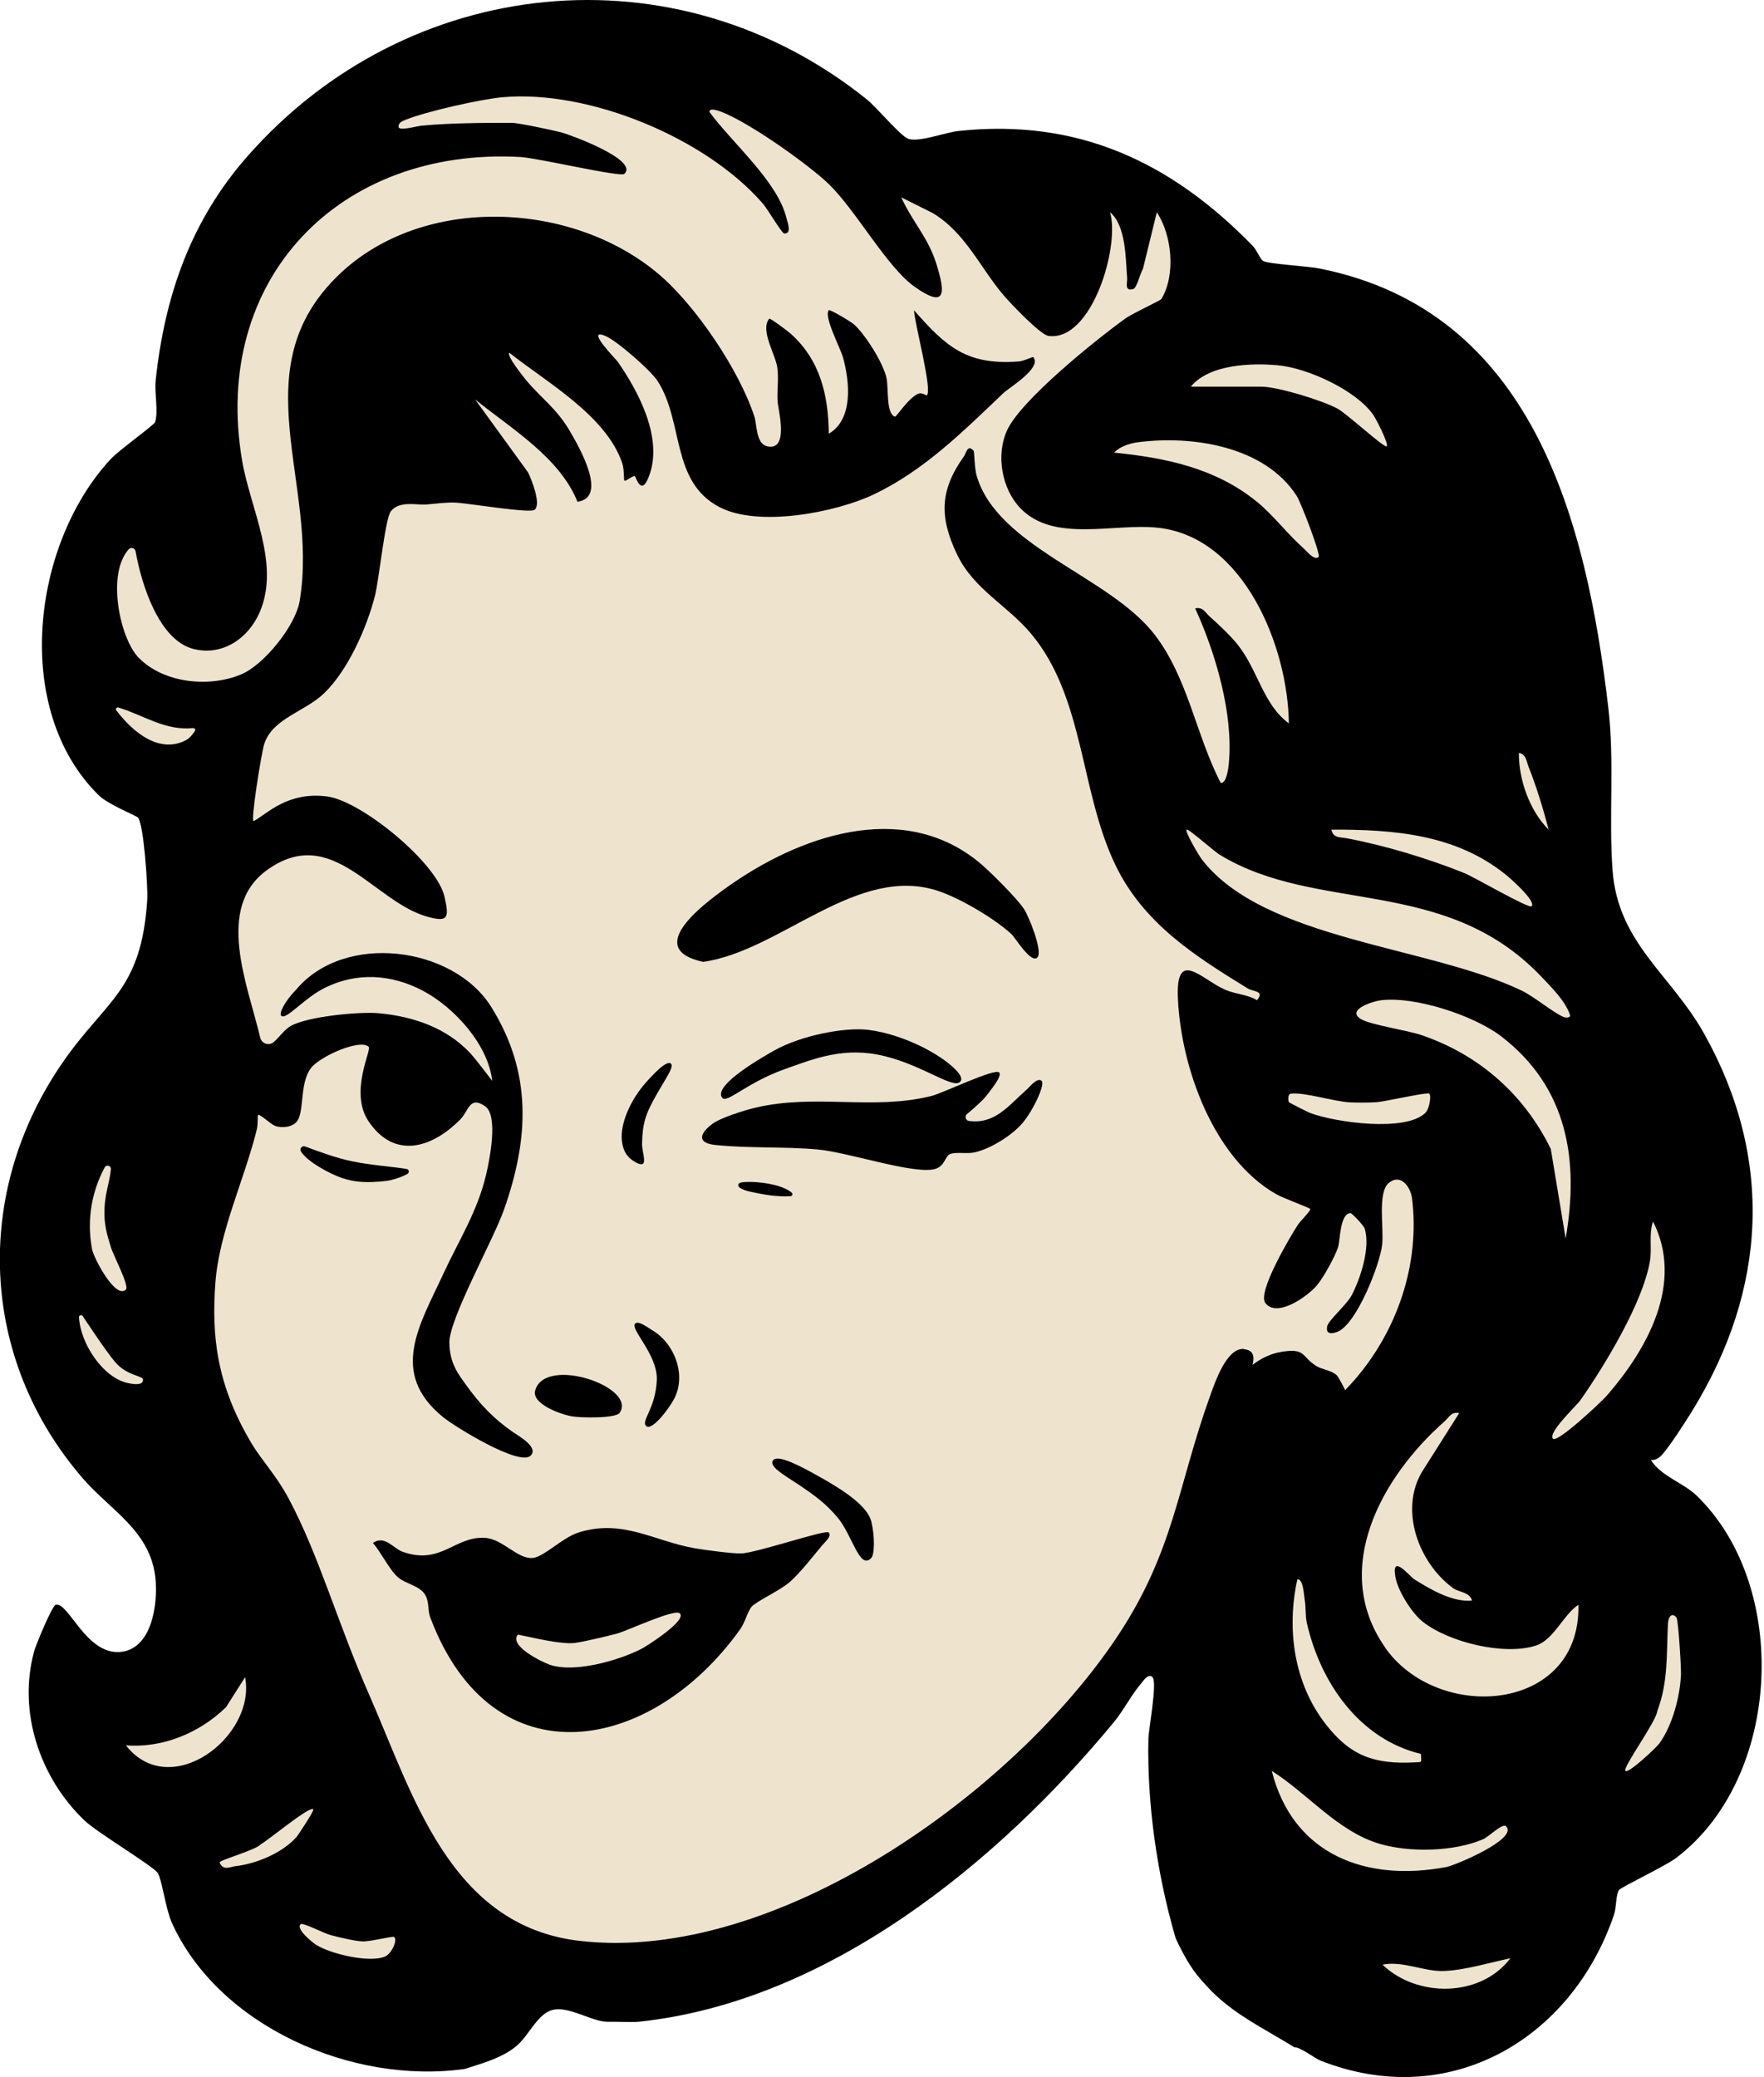 <svg xmlns="http://www.w3.org/2000/svg" fill="none" viewBox="0 0 79 93" height="93" width="79">
<path fill="#EEE3CD" d="M54.602 38.259C54.385 38.126 53.203 37.078 53.142 37.146C53.06 37.24 53.699 38.315 53.818 38.471C56.584 42.091 64.004 42.356 68.152 44.357C68.712 44.626 69.536 45.328 70.025 45.536C70.136 45.584 70.349 45.571 70.307 45.443C70.109 44.826 69.468 44.196 69.046 43.752C64.724 39.185 58.985 40.947 54.6 38.259H54.602Z"></path>
<path fill="#EEE3CD" d="M68.454 34.329C68.359 34.088 68.347 33.766 68.023 33.714C68.013 34.913 68.507 36.305 69.355 37.147C69.116 36.232 68.802 35.205 68.454 34.329Z"></path>
<path fill="#EEE3CD" d="M59.054 24.939C59.159 24.837 58.254 22.491 58.071 22.205C56.641 19.983 53.4 19.485 50.962 19.805C50.603 19.853 50.151 19.989 49.899 20.269C52.214 20.498 54.446 20.966 56.286 22.465C57.019 23.062 57.664 23.925 58.386 24.561C58.514 24.673 58.861 25.124 59.054 24.941V24.939Z"></path>
<path fill="#EEE3CD" d="M59.889 18.29C60.32 18.519 62.013 20.088 62.105 19.983C62.2 19.872 61.631 18.767 61.504 18.582C60.738 17.475 58.569 16.482 57.243 16.358C56.048 16.247 54.16 16.306 53.331 17.312H56.479C57.218 17.312 59.192 17.919 59.889 18.29Z"></path>
<path fill="#EEE3CD" d="M60.293 37.528C61.98 37.84 63.985 38.447 65.592 39.096C66.02 39.269 68.477 40.699 68.591 40.577C68.807 40.348 67.635 39.325 67.433 39.16C65.189 37.347 62.418 37.135 59.625 37.145C59.705 37.526 60.011 37.475 60.291 37.526L60.293 37.528Z"></path>
<path fill="#EEE3CD" d="M69.454 51.447L70.118 55.453C70.731 51.914 70.191 48.684 67.244 46.411C66.024 45.47 63.357 44.593 61.836 44.79C61.446 44.84 60.268 45.229 60.961 45.634C61.404 45.893 63.011 46.122 63.678 46.352C66.247 47.23 68.261 49.003 69.454 51.447Z"></path>
<path fill="#EEE3CD" d="M5.637 57.742C5.804 57.575 5.071 56.204 4.966 55.841C4.862 55.482 4.687 55.003 4.677 54.4C4.662 53.493 4.903 53.035 4.967 52.353C4.983 52.197 4.767 52.132 4.693 52.271C4.131 53.319 3.874 54.579 4.122 55.923C4.202 56.356 5.187 58.195 5.637 57.744V57.742Z"></path>
<path fill="#EEE3CD" d="M5.156 60.989C4.744 60.51 3.701 58.926 3.701 58.926C3.65 58.853 3.533 58.892 3.537 58.979C3.602 60.174 4.623 61.702 5.742 61.931C5.92 61.967 6.456 62.068 6.401 61.749C6.347 61.598 5.668 61.581 5.158 60.989H5.156Z"></path>
<path fill="#EEE3CD" d="M8.354 33.126C8.533 33.029 8.718 32.741 8.718 32.741C8.77 32.685 8.726 32.594 8.649 32.601C7.393 32.729 6.439 32.021 5.295 31.679C5.219 31.656 5.16 31.748 5.208 31.811C5.983 32.827 7.166 33.77 8.352 33.126H8.354Z"></path>
<path fill="#EEE3CD" d="M61.631 49.352C61.259 49.375 60.847 49.377 60.474 49.36C59.719 49.324 58.459 48.902 57.815 48.969C57.64 48.988 57.705 49.335 57.72 49.349C57.76 49.383 58.56 49.788 58.671 49.831C59.791 50.259 62.933 50.696 63.829 49.834C64.023 49.646 64.102 49.058 64.014 48.971C63.928 48.885 62.03 49.33 61.631 49.352Z"></path>
<path fill="#EEE3CD" d="M27.629 73.146C27.22 73.258 26.14 73.514 25.743 73.564C25.134 73.642 23.824 73.314 23.191 73.19C22.78 73.68 24.229 74.402 24.622 74.539C25.714 74.919 27.694 74.352 28.702 73.839C28.946 73.715 30.782 72.55 30.437 72.237C30.206 72.027 28.097 73.016 27.627 73.146H27.629Z"></path>
<path fill="#EEE3CD" d="M64.787 83.594C65.172 83.521 68.009 82.334 67.448 81.772C67.291 81.616 66.683 82.24 66.411 82.356C65.111 82.912 63.141 82.956 61.794 82.561C59.906 82.005 58.579 80.32 56.956 79.293C57.899 83.044 61.173 84.283 64.787 83.594Z"></path>
<path fill="#EEE3CD" d="M58.428 71.623C58.388 71.394 58.371 70.699 58.102 70.712C57.615 72.936 57.939 75.347 59.356 77.18C60.476 78.63 61.545 79.001 63.349 78.911C63.72 78.892 63.649 78.934 63.634 78.531C60.871 77.867 59.13 75.334 58.525 72.669C58.451 72.34 58.491 71.974 58.428 71.621V71.623Z"></path>
<path fill="#EEE3CD" d="M61.916 87.969C63.443 89.447 66.299 89.452 67.639 87.685C66.715 87.877 65.614 88.215 64.674 88.254C63.798 88.29 62.811 87.782 61.916 87.969Z"></path>
<path fill="#EEE3CD" d="M74.029 54.692C73.833 55.257 73.989 55.868 73.892 56.459C73.587 58.3 71.871 61.135 70.778 62.69C70.599 62.946 69.305 64.147 69.549 64.416C69.738 64.624 71.699 62.786 71.935 62.513C73.77 60.417 75.427 57.458 74.029 54.69V54.692Z"></path>
<path fill="#EEE3CD" d="M68.793 73.678C67.381 74.142 64.893 73.535 63.727 72.619C63.227 72.226 62.606 71.233 62.494 70.609C62.299 69.521 63.126 70.58 63.343 70.714C64.071 71.17 65.052 71.752 65.922 71.662C65.815 71.269 65.35 71.311 65.059 71.096C63.54 69.967 62.662 67.625 63.685 65.899L65.35 63.273C64.996 63.196 64.895 63.465 64.683 63.653C61.891 66.115 59.579 70.231 62.024 73.749C64.393 77.157 70.802 76.683 70.693 71.853C70.019 72.291 69.597 73.413 68.797 73.677L68.793 73.678Z"></path>
<path fill="#EEE3CD" d="M16.232 86.929C15.863 86.912 15.174 86.742 14.79 86.64C14.506 86.566 13.559 86.068 13.462 86.159C13.239 86.371 13.994 86.976 14.161 87.081C14.796 87.486 16.598 87.919 17.278 87.589C17.536 87.463 17.816 86.888 17.658 86.732C17.602 86.679 16.587 86.946 16.234 86.93L16.232 86.929Z"></path>
<path fill="#EEE3CD" d="M10.979 75.099L10.128 76.439C8.952 77.588 7.291 78.283 5.64 78.151C7.625 80.686 11.481 77.771 10.979 75.099Z"></path>
<path fill="#EEE3CD" d="M57.397 60.512C58.499 60.335 58.279 60.734 58.949 61.148C59.207 61.306 59.541 61.322 59.804 61.513C59.837 61.536 59.867 61.564 59.896 61.593C60.022 61.799 60.139 62.013 60.242 62.23C60.419 62.045 60.568 61.879 60.681 61.749C62.576 59.562 63.599 56.572 63.237 53.65C63.17 53.106 62.714 52.516 62.193 52.957C61.687 53.384 61.983 54.98 61.898 55.721C61.797 56.62 60.742 59.302 59.888 59.623C59.659 59.709 59.35 59.751 59.44 59.363C59.503 59.088 60.304 58.418 60.535 57.977C60.938 57.21 61.374 55.851 61.12 55.007C61.074 54.852 60.539 54.306 60.488 54.306C59.999 54.312 60.028 55.522 59.923 55.837C59.783 56.263 59.262 57.204 58.966 57.551C58.546 58.042 57.164 59.025 56.66 58.317C56.313 57.83 57.787 55.345 58.134 54.812C58.233 54.66 58.735 54.165 58.674 54.115C58.579 54.035 57.466 53.634 57.143 53.451C54.341 51.842 52.89 47.793 52.751 44.683C52.65 42.421 53.804 43.828 54.856 44.296C55.328 44.506 55.855 44.502 56.292 44.769C56.658 44.342 56.124 44.397 55.874 44.242C53.499 42.782 51.208 41.329 49.95 38.712C48.358 35.398 48.57 31.229 46.182 28.367C45.111 27.084 43.614 26.384 42.864 24.819C42.064 23.15 42.076 21.94 43.173 20.413C43.261 20.29 43.332 19.853 43.603 20.17C43.639 20.212 43.639 20.941 43.737 21.277C44.666 24.488 49.677 25.781 51.697 28.384C53.207 30.334 53.556 32.895 54.671 35.043C54.938 35.066 55.015 34.346 55.032 34.167C55.242 31.952 54.442 29.226 53.524 27.226C53.877 27.147 53.978 27.417 54.192 27.606C54.568 27.938 55.126 28.465 55.429 28.848C56.336 29.988 56.567 31.527 57.72 32.374C57.68 28.972 55.723 24.053 51.886 23.62C49.901 23.394 47.211 24.309 45.701 22.745C44.861 21.875 44.599 20.374 45.092 19.271C45.697 17.916 49.072 15.205 50.38 14.26C50.737 14.002 51.966 13.451 52.014 13.37C52.661 12.296 52.489 10.518 51.808 9.491L51.189 12.017C51.069 12.21 50.91 12.876 50.76 12.924C50.336 13.057 50.492 12.628 50.479 12.444C50.407 11.549 50.429 10.095 49.714 9.489C50.164 11.015 48.898 15.291 46.953 15.027C46.594 14.98 45.266 13.58 44.945 13.206C43.891 11.969 43.236 10.402 41.763 9.522L40.364 8.823C40.869 9.942 41.566 10.61 41.942 11.822C42.33 13.076 42.404 13.85 40.948 12.817C39.726 11.95 38.344 9.428 37.13 8.241C36.229 7.361 33.218 5.213 32.061 4.916C31.958 4.889 31.75 4.862 31.779 5.007C32.783 6.378 34.849 8.13 35.224 9.764C35.259 9.915 35.486 10.473 35.116 10.44C35.011 10.431 34.371 9.341 34.165 9.104C31.617 6.166 26.392 4.001 22.524 4.339C21.533 4.425 19.099 4.975 18.185 5.341C18.029 5.404 17.832 5.481 17.851 5.673C17.87 5.859 18.691 5.63 18.867 5.612C20.146 5.492 21.583 5.484 22.908 5.484C23.215 5.484 24.718 5.807 25.147 5.916C25.496 6.006 28.625 7.14 27.963 7.771C27.791 7.936 24.088 7.059 23.299 7.015C15.207 6.574 9.471 12.469 10.841 20.598C11.212 22.789 12.565 25.225 11.632 27.396C11.13 28.562 9.978 29.364 8.682 29.049C7.136 28.671 6.344 26.208 6.071 24.668C6.046 24.524 5.867 24.471 5.767 24.58C4.765 25.676 5.366 28.566 6.204 29.429C7.315 30.57 9.347 30.786 10.794 30.185C11.826 29.755 13.233 28.006 13.418 26.897C14.3 21.621 10.748 16.516 15.194 12.271C18.958 8.676 25.628 8.986 29.49 12.252C31.158 13.664 33.111 16.566 33.785 18.637C33.905 19.008 33.848 19.861 34.369 19.97C35.347 20.176 34.85 18.347 34.826 17.979C34.791 17.477 34.879 16.965 34.814 16.463C34.736 15.852 34.026 14.785 34.448 14.256C34.484 14.21 35.274 14.806 35.404 14.921C36.729 16.1 37.101 17.681 37.118 19.405C38.222 18.758 38.052 17.074 37.756 16.001C37.634 15.558 36.88 14.161 37.118 13.874C37.16 13.823 38.109 14.382 38.271 14.533C38.773 14.999 39.564 16.245 39.703 16.915C39.804 17.393 39.674 18.483 40.073 18.643C40.142 18.67 40.652 17.824 41.125 17.614C41.284 17.543 41.488 17.702 41.503 17.69C41.776 17.492 40.948 14.441 40.934 13.876C42.366 15.51 43.3 16.345 45.613 16.171C45.867 16.152 46.251 15.947 46.272 15.974C46.688 16.453 45.191 17.345 44.934 17.591C43.158 19.279 41.408 21.035 39.155 22.113C37.428 22.942 33.953 23.606 32.21 22.688C30.038 21.543 30.63 18.889 29.454 17.053C29.139 16.56 27.604 15.224 27.096 15.022C26.188 14.659 27.598 16.087 27.661 16.175C28.606 17.532 29.666 19.555 29.099 21.214C28.715 22.335 28.478 21.294 28.423 21.298C28.282 21.31 28.012 21.564 27.959 21.503C27.934 21.474 27.951 20.983 27.869 20.733C27.151 18.597 24.496 17.116 22.809 15.78C22.683 15.917 23.425 16.839 23.572 17.017C24.263 17.841 24.918 18.267 25.512 19.273C25.934 19.991 27.247 22.266 25.861 22.453C25.069 20.477 22.912 19.187 21.281 17.876L23.647 21.134C23.807 21.459 24.258 22.587 23.935 22.818C23.71 22.98 20.97 22.524 20.415 22.491C20.006 22.468 19.479 22.547 19.059 22.577C18.662 22.606 17.899 22.398 17.507 22.875C17.252 23.19 16.98 25.909 16.795 26.645C16.435 28.081 15.583 30.003 14.508 31.034C13.644 31.863 12.191 32.155 11.83 33.313C11.698 33.733 11.208 36.834 11.361 36.751C11.968 36.425 12.872 35.419 14.653 35.648C16.179 35.847 19.559 38.613 19.905 40.128C20.121 41.079 20.073 41.283 19.18 41.045C16.736 40.394 14.875 36.822 11.945 38.954C9.621 40.646 11.095 44.082 11.655 46.447C11.717 46.716 12.042 46.825 12.254 46.648C12.508 46.434 12.714 46.107 13.008 45.932C13.728 45.5 16.101 45.271 16.969 45.353C18.51 45.496 19.976 46 21.029 47.109C21.31 47.405 22.043 48.383 22.043 48.383C21.867 46.766 20.346 45.09 18.931 44.343C17.528 43.603 15.975 43.505 14.541 44.221C13.596 44.693 12.809 45.684 12.592 45.466C12.495 45.368 12.714 44.861 13.271 44.286C15.438 41.715 20.31 42.35 22.007 45.082C23.843 48.037 23.691 50.977 22.57 54.154C22.087 55.522 20.111 59.044 20.125 60.108C20.136 61.022 20.531 61.517 20.814 61.913C21.495 62.876 22.135 63.53 22.994 64.122C23.206 64.267 24.151 64.79 23.761 65.166C23.259 65.651 20.365 63.863 19.854 63.448C17.395 61.459 18.8 59.304 19.871 56.986C20.547 55.526 21.377 54.245 21.768 52.588C21.929 51.905 22.324 49.935 21.726 49.52C21.026 49.034 20.993 49.725 20.619 50.105C19.355 51.389 17.67 51.912 16.509 50.2C15.627 48.898 16.652 46.995 16.513 46.859C16.123 46.481 14.323 47.293 13.93 47.804C13.378 48.52 13.67 49.889 13.239 50.261C12.943 50.517 12.472 50.471 12.296 50.389C12.095 50.296 11.611 49.841 11.555 49.91C11.532 49.939 11.555 50.338 11.508 50.53C10.965 52.762 9.809 55.146 9.644 57.441C9.48 59.737 9.671 61.961 11.286 64.645C11.735 65.39 12.372 66.046 12.914 67.06C14.295 69.641 15.095 72.602 16.549 75.904C18.5 80.331 20.14 86.222 25.972 86.891C34.743 87.897 45.403 80.247 50.053 73.237C52.585 69.421 52.736 66.529 54.19 62.498C54.419 61.86 54.938 60.316 55.714 60.386C56.154 60.426 56.179 60.726 56.097 61.085C56.479 60.787 56.922 60.577 57.397 60.501V60.512ZM32.55 39.733C35.761 37.437 40.358 35.803 43.798 38.571C44.271 38.953 45.55 40.222 45.861 40.703C46.09 41.058 46.709 42.593 46.463 42.866C46.182 43.177 45.46 41.978 45.304 41.833C44.554 41.138 43.042 40.249 42.074 39.913C38.416 38.641 34.963 42.587 31.489 43.068C28.833 42.497 31.422 40.543 32.552 39.733H32.55ZM43.03 48.396C42.794 48.85 41.436 47.745 39.648 47.297C37.844 46.844 36.496 47.39 35.156 47.867C33.43 48.482 32.562 49.414 32.348 49.16C31.878 48.599 34.295 47.249 34.694 47.026C35.856 46.373 37.832 45.976 38.909 46.115C40.436 46.312 42.087 47.176 42.782 47.881C42.847 47.947 43.124 48.219 43.03 48.396ZM28.48 59.239C28.652 59.157 29.059 59.476 29.177 59.543C30.179 60.111 30.775 61.545 30.177 62.658C29.95 63.082 29.198 64.084 28.94 63.853C28.684 63.622 29.366 63.07 29.412 61.776C29.454 60.61 28.096 59.419 28.48 59.237V59.239ZM28.912 48.492C29.238 48.119 29.878 47.432 30.057 47.635C30.204 47.802 29.704 48.436 29.257 49.282C28.952 49.856 28.772 50.252 28.757 51.21C28.749 51.649 29.112 52.414 28.436 52.027C28.012 51.783 27.89 51.433 27.854 51.065C27.774 50.261 28.276 49.219 28.913 48.493L28.912 48.492ZM23.971 62.251C24.422 60.692 28.537 62.104 27.755 63.259C27.579 63.519 26.01 63.486 25.619 63.42C25.141 63.338 23.794 62.87 23.973 62.251H23.971ZM15.312 52.745C14.757 52.556 13.766 52.019 13.478 51.561C13.399 51.437 13.525 51.282 13.663 51.334C14.348 51.586 15.053 51.847 15.78 52C16.582 52.168 17.406 52.218 18.208 52.34C18.328 52.359 18.345 52.512 18.237 52.569C17.893 52.751 17.504 52.852 17.299 52.877C16.471 52.972 15.908 52.947 15.312 52.745ZM36.83 69.187C36.391 69.712 35.895 70.365 35.402 70.809C34.953 71.216 33.892 71.686 33.671 71.938C33.487 72.146 33.382 72.632 33.155 72.949C29.198 78.497 22.076 79.843 19.277 72.428C19.163 72.125 19.222 71.777 19.084 71.478C18.865 71 18.2 70.941 17.836 70.628C17.439 70.288 17.076 69.504 16.706 69.087C17.221 68.711 17.63 69.332 18.032 69.477C19.762 70.095 20.369 68.769 21.732 68.856C22.52 68.908 23.175 69.805 23.847 69.757C24.368 69.719 25.181 68.837 25.951 68.605C27.928 68.003 29.316 69.019 31.157 69.328C31.588 69.4 32.808 69.565 33.19 69.553C33.884 69.534 36.971 68.475 37.12 68.612C37.29 68.77 36.937 69.064 36.836 69.185L36.83 69.187ZM33.109 52.976C33.23 52.861 34.841 52.89 35.452 53.4C35.515 53.451 35.482 53.556 35.4 53.56C34.77 53.594 34.197 53.493 33.579 53.356C33.249 53.283 32.938 53.14 33.109 52.976ZM39.022 69.757C38.495 70.338 38.176 68.736 37.5 67.942C37.006 67.358 36.545 66.999 35.734 66.461C35.125 66.056 34.385 65.649 34.633 65.374C34.852 65.134 35.811 65.619 36.788 66.178C37.813 66.764 38.85 67.442 39.02 68.141C39.182 68.805 39.163 69.603 39.02 69.759L39.022 69.757ZM45.787 50.296C45.313 50.847 44.355 51.443 43.654 51.597C43.296 51.678 42.874 51.571 42.574 51.666C42.293 51.754 42.347 52.29 41.748 52.371C40.673 52.514 37.952 51.59 36.618 51.47C35.118 51.334 33.556 51.422 32.05 51.269C31.22 51.185 31.311 50.773 31.893 50.33C32.262 50.049 33.346 49.711 33.831 49.597C36.525 48.961 39.081 49.725 41.704 49.076C42.228 48.946 44.536 47.825 44.746 48.018C44.916 48.175 44.306 48.887 44.174 49.066C44.027 49.269 43.595 49.643 43.307 49.885C43.193 49.983 43.248 50.17 43.397 50.191C44.563 50.343 45.153 49.519 45.987 48.78C46.117 48.665 46.465 48.215 46.655 48.4C46.814 48.555 46.279 49.725 45.787 50.296Z"></path>
<path fill="#EEE3CD" d="M14.031 81.011C13.864 80.849 12.008 82.404 11.685 82.572C11.514 82.817 9.797 83.298 9.836 83.391C9.992 83.779 10.301 83.584 10.557 83.553C11.498 83.443 12.642 82.964 13.275 82.254C13.35 82.169 14.085 81.06 14.033 81.009L14.031 81.011Z"></path>
<path fill="#EEE3CD" d="M74.698 72.71C74.63 74.054 74.717 75.311 74.219 76.62C74.181 77.071 72.66 79.147 72.791 79.293C72.921 79.434 74.179 78.25 74.319 78.056C74.893 77.254 75.231 75.99 75.279 75.011C75.294 74.686 75.16 72.527 75.078 72.426C74.87 72.172 74.714 72.395 74.696 72.709L74.698 72.71Z"></path>
<path fill="black" d="M73.935 65.374C74.12 65.386 74.273 65.304 74.399 65.174C74.744 64.819 75.51 63.622 75.806 63.139C79.123 57.729 79.45 51.888 76.325 46.294C74.836 43.631 72.453 42.232 72.217 38.958C72.043 36.555 72.31 34.115 72.03 31.708C71.043 23.274 68.643 13.928 59.098 12.023C58.577 11.918 56.788 11.818 56.573 11.687C56.428 11.599 56.288 11.2 56.105 11.011C52.463 7.269 48.292 5.293 42.935 5.864C42.307 5.931 41.202 6.374 40.684 6.219C40.356 6.122 39.258 4.803 38.819 4.45C30.258 -2.421 18.241 -1.157 11.071 7.01C8.547 9.885 7.381 13.227 6.972 17.024C6.911 17.583 7.1 18.439 6.945 18.904C6.905 19.027 5.332 20.155 4.966 20.548C1.432 24.343 0.52 31.761 4.414 35.602C4.842 36.024 6.109 36.528 6.178 36.604C6.439 36.893 6.63 39.743 6.594 40.292C6.329 44.38 4.758 44.748 2.809 47.569C-1.227 53.407 -0.929 60.862 3.734 66.224C4.958 67.631 6.72 68.54 6.957 70.63C7.088 71.796 6.808 73.877 5.355 73.969C3.836 74.064 3.072 71.722 2.494 71.853C2.339 71.888 1.614 73.629 1.528 73.942C0.787 76.656 1.789 79.615 3.792 81.52C4.355 82.057 6.89 83.571 7.069 83.87C7.256 84.183 7.421 85.485 7.699 86.1C9.795 90.718 15.757 93.345 20.806 92.64C20.915 92.608 21.022 92.573 21.131 92.539C21.801 92.323 22.498 92.106 23.061 91.667C23.549 91.285 23.809 90.693 24.262 90.277C24.451 90.101 24.655 89.989 24.916 89.969C25.168 89.951 25.422 90.01 25.661 90.082C25.928 90.162 26.186 90.265 26.449 90.357C26.682 90.437 26.927 90.519 27.175 90.523C27.178 90.523 27.18 90.523 27.184 90.525C27.545 90.516 28.343 90.554 28.606 90.525C37.055 89.634 44.674 83.424 49.895 77.097C50.313 76.59 50.674 75.885 51.075 75.416C51.178 75.295 51.43 74.892 51.615 75.099C51.839 75.347 51.44 77.401 51.43 77.869C51.371 80.688 51.787 83.811 52.646 86.772C52.732 86.971 52.831 87.163 52.93 87.354C53.083 87.646 53.251 87.933 53.44 88.204C53.642 88.494 53.877 88.748 54.116 89.005C54.332 89.238 54.565 89.454 54.811 89.656C55.779 90.453 56.911 91.01 57.97 91.67C58.214 91.644 58.896 92.171 59.146 92.268C64.894 94.53 70.376 91.325 72.28 85.741C72.4 85.39 72.354 84.88 72.503 84.63C72.579 84.504 74.569 83.567 75.067 83.189C79.803 79.6 80.189 71.021 75.974 66.959C75.391 66.398 74.37 66.085 73.937 65.374H73.935ZM4.691 52.269C4.765 52.13 4.981 52.195 4.966 52.351C4.901 53.033 4.66 53.491 4.676 54.398C4.687 55.001 4.861 55.482 4.964 55.839C5.069 56.202 5.804 57.572 5.636 57.74C5.185 58.193 4.2 56.355 4.12 55.919C3.872 54.575 4.128 53.316 4.691 52.267V52.269ZM5.743 61.931C4.624 61.702 3.603 60.174 3.538 58.979C3.532 58.89 3.65 58.852 3.702 58.926C3.702 58.926 4.746 60.512 5.157 60.989C5.666 61.583 6.346 61.599 6.399 61.749C6.455 62.068 5.918 61.967 5.741 61.931H5.743ZM63.676 46.352C63.01 46.123 61.402 45.895 60.959 45.634C60.269 45.227 61.444 44.84 61.834 44.79C63.355 44.593 66.022 45.47 67.242 46.411C70.189 48.684 70.731 51.914 70.117 55.453L69.453 51.447C68.259 49.003 66.244 47.23 63.676 46.352ZM63.829 49.834C62.935 50.696 59.791 50.257 58.671 49.832C58.56 49.79 57.76 49.385 57.72 49.349C57.705 49.335 57.64 48.986 57.816 48.969C58.459 48.902 59.721 49.324 60.475 49.36C60.847 49.377 61.259 49.375 61.632 49.352C62.031 49.33 63.928 48.885 64.014 48.971C64.102 49.059 64.023 49.645 63.829 49.834ZM70.025 45.536C69.537 45.328 68.712 44.626 68.153 44.357C64.004 42.356 56.584 42.091 53.818 38.471C53.698 38.315 53.058 37.24 53.142 37.147C53.203 37.078 54.385 38.126 54.603 38.259C58.988 40.947 64.728 39.185 69.048 43.752C69.47 44.196 70.109 44.826 70.31 45.443C70.35 45.569 70.138 45.584 70.027 45.536H70.025ZM56.286 22.463C54.446 20.964 52.215 20.497 49.899 20.267C50.151 19.989 50.603 19.851 50.962 19.803C53.4 19.483 56.641 19.981 58.071 22.203C58.256 22.489 59.161 24.837 59.054 24.937C58.862 25.12 58.516 24.669 58.386 24.557C57.665 23.921 57.019 23.058 56.286 22.461V22.463ZM68.454 34.329C68.802 35.203 69.117 36.232 69.355 37.147C68.508 36.305 68.013 34.913 68.023 33.714C68.349 33.768 68.361 34.09 68.454 34.329ZM67.433 39.162C67.635 39.325 68.807 40.35 68.592 40.579C68.477 40.701 66.018 39.271 65.593 39.097C63.985 38.447 61.981 37.841 60.293 37.53C60.013 37.479 59.707 37.53 59.627 37.148C62.42 37.139 65.19 37.351 67.435 39.164L67.433 39.162ZM57.243 16.358C58.571 16.482 60.74 17.477 61.504 18.582C61.632 18.767 62.2 19.872 62.105 19.983C62.013 20.088 60.32 18.519 59.889 18.29C59.192 17.919 57.216 17.312 56.479 17.312H53.331C54.16 16.306 56.048 16.247 57.243 16.358ZM5.21 31.811C5.162 31.748 5.221 31.656 5.298 31.679C6.439 32.023 7.396 32.731 8.652 32.601C8.728 32.594 8.772 32.685 8.721 32.741C8.721 32.741 8.535 33.029 8.356 33.126C7.171 33.77 5.985 32.827 5.212 31.811H5.21ZM5.638 78.149C7.291 78.281 8.952 77.586 10.126 76.437L10.977 75.097C11.479 77.769 7.621 80.682 5.638 78.149ZM10.557 83.555C10.301 83.586 9.992 83.781 9.835 83.393C9.797 83.3 11.514 82.817 11.685 82.574C12.008 82.406 13.863 80.85 14.031 81.013C14.085 81.062 13.35 82.173 13.274 82.257C12.64 82.967 11.496 83.447 10.555 83.557L10.557 83.555ZM17.277 87.589C16.597 87.919 14.795 87.486 14.159 87.081C13.995 86.976 13.237 86.371 13.461 86.159C13.558 86.068 14.505 86.566 14.789 86.64C15.173 86.742 15.864 86.911 16.23 86.928C16.584 86.944 17.599 86.677 17.655 86.73C17.813 86.887 17.532 87.461 17.275 87.587L17.277 87.589ZM55.714 60.4C54.939 60.329 54.419 61.873 54.19 62.511C52.736 66.543 52.585 69.437 50.054 73.251C45.403 80.26 34.744 87.91 25.972 86.904C20.138 86.236 18.498 80.344 16.549 75.918C15.095 72.615 14.295 69.652 12.915 67.073C12.373 66.06 11.733 65.403 11.286 64.659C9.671 61.974 9.479 59.751 9.645 57.454C9.809 55.158 10.966 52.773 11.508 50.544C11.553 50.353 11.533 49.952 11.556 49.923C11.611 49.855 12.096 50.307 12.296 50.402C12.472 50.484 12.941 50.532 13.239 50.275C13.671 49.9 13.379 48.533 13.93 47.818C14.323 47.306 16.125 46.495 16.513 46.873C16.652 47.008 15.629 48.911 16.509 50.213C17.67 51.928 19.355 51.403 20.619 50.118C20.993 49.738 21.026 49.047 21.726 49.534C22.324 49.948 21.929 51.92 21.768 52.602C21.377 54.257 20.547 55.538 19.871 57C18.8 59.317 17.395 61.472 19.854 63.462C20.365 63.876 23.257 65.665 23.761 65.18C24.151 64.804 23.206 64.281 22.994 64.135C22.135 63.546 21.495 62.891 20.814 61.927C20.531 61.53 20.136 61.035 20.125 60.121C20.111 59.058 22.087 55.536 22.57 54.167C23.691 50.99 23.845 48.05 22.007 45.095C20.31 42.364 15.438 41.728 13.272 44.299C12.714 44.872 12.495 45.38 12.592 45.479C12.808 45.697 13.596 44.706 14.541 44.234C15.975 43.519 17.529 43.618 18.932 44.357C20.346 45.103 21.868 46.779 22.043 48.396C22.043 48.396 21.31 47.417 21.03 47.123C19.976 46.014 18.512 45.51 16.969 45.367C16.101 45.284 13.73 45.515 13.008 45.945C12.714 46.121 12.508 46.447 12.254 46.661C12.042 46.838 11.718 46.73 11.655 46.46C11.095 44.095 9.622 40.659 11.945 38.968C14.875 36.835 16.736 40.407 19.18 41.058C20.073 41.297 20.123 41.092 19.905 40.142C19.56 38.626 16.181 35.858 14.654 35.661C12.873 35.43 11.968 36.438 11.361 36.765C11.208 36.847 11.699 33.747 11.83 33.327C12.191 32.168 13.646 31.876 14.509 31.047C15.583 30.017 16.435 28.096 16.796 26.659C16.981 25.922 17.25 23.201 17.508 22.888C17.897 22.409 18.663 22.619 19.06 22.591C19.48 22.56 20.006 22.482 20.415 22.505C20.971 22.535 23.71 22.991 23.935 22.831C24.258 22.6 23.807 21.47 23.647 21.147L21.282 17.889C22.912 19.2 25.069 20.491 25.861 22.466C27.247 22.279 25.934 20.004 25.512 19.286C24.918 18.278 24.263 17.855 23.572 17.03C23.425 16.852 22.683 15.93 22.809 15.793C24.494 17.129 27.152 18.61 27.869 20.747C27.953 20.995 27.934 21.487 27.959 21.516C28.013 21.577 28.282 21.323 28.423 21.312C28.478 21.308 28.717 22.346 29.099 21.228C29.666 19.569 28.606 17.545 27.661 16.188C27.6 16.1 26.19 14.672 27.096 15.035C27.602 15.237 29.137 16.572 29.454 17.066C30.63 18.902 30.038 21.556 32.211 22.701C33.952 23.62 37.426 22.955 39.155 22.127C41.408 21.048 43.157 19.292 44.934 17.604C45.191 17.358 46.688 16.467 46.272 15.988C46.249 15.961 45.867 16.165 45.613 16.184C43.3 16.358 42.366 15.524 40.934 13.89C40.95 14.457 41.778 17.505 41.503 17.704C41.488 17.715 41.284 17.557 41.125 17.627C40.654 17.837 40.144 18.683 40.074 18.656C39.675 18.498 39.802 17.406 39.703 16.929C39.562 16.261 38.773 15.012 38.272 14.546C38.109 14.395 37.16 13.838 37.118 13.888C36.88 14.174 37.634 15.571 37.756 16.014C38.052 17.087 38.222 18.771 37.118 19.418C37.101 17.694 36.729 16.112 35.404 14.934C35.274 14.819 34.484 14.224 34.448 14.269C34.028 14.796 34.736 15.865 34.814 16.476C34.879 16.978 34.791 17.488 34.826 17.992C34.851 18.36 35.349 20.189 34.37 19.983C33.848 19.874 33.906 19.021 33.785 18.651C33.111 16.579 31.159 13.676 29.49 12.265C25.627 8.999 18.956 8.69 15.194 12.284C10.748 16.53 14.3 21.634 13.419 26.911C13.233 28.02 11.825 29.768 10.794 30.198C9.345 30.799 7.314 30.585 6.205 29.442C5.367 28.579 4.765 25.689 5.767 24.593C5.867 24.486 6.044 24.538 6.071 24.681C6.344 26.22 7.136 28.684 8.682 29.062C9.979 29.379 11.13 28.575 11.632 27.409C12.565 25.238 11.212 22.802 10.841 20.611C9.469 12.483 15.207 6.588 23.299 7.029C24.088 7.073 27.791 7.949 27.963 7.785C28.625 7.153 25.497 6.019 25.147 5.929C24.718 5.818 23.215 5.498 22.908 5.498C21.585 5.498 20.146 5.505 18.867 5.626C18.693 5.643 17.872 5.872 17.851 5.687C17.83 5.492 18.027 5.418 18.185 5.355C19.102 4.99 21.535 4.438 22.524 4.352C26.392 4.014 31.617 6.179 34.165 9.117C34.371 9.354 35.011 10.444 35.116 10.453C35.486 10.486 35.259 9.928 35.225 9.778C34.847 8.144 32.783 6.391 31.779 5.02C31.75 4.875 31.957 4.902 32.062 4.929C33.218 5.227 36.229 7.374 37.13 8.254C38.344 9.44 39.726 11.963 40.948 12.83C42.403 13.863 42.33 13.09 41.942 11.835C41.568 10.623 40.871 9.955 40.364 8.837L41.763 9.535C43.237 10.415 43.891 11.982 44.945 13.22C45.266 13.594 46.594 14.993 46.953 15.041C48.899 15.304 50.164 11.028 49.714 9.503C50.43 10.106 50.407 11.562 50.479 12.458C50.495 12.641 50.336 13.071 50.76 12.937C50.913 12.889 51.069 12.223 51.189 12.03L51.808 9.505C52.489 10.532 52.661 12.309 52.014 13.384C51.966 13.464 50.737 14.015 50.38 14.273C49.072 15.218 45.697 17.929 45.092 19.284C44.6 20.388 44.861 21.888 45.701 22.759C47.211 24.322 49.901 23.408 51.886 23.633C55.725 24.068 57.682 28.986 57.72 32.387C56.567 31.54 56.336 30.001 55.429 28.862C55.126 28.48 54.568 27.951 54.192 27.619C53.978 27.43 53.879 27.161 53.524 27.239C54.44 29.24 55.242 31.966 55.032 34.18C55.015 34.359 54.939 35.079 54.671 35.056C53.557 32.909 53.207 30.347 51.697 28.398C49.678 25.792 44.666 24.5 43.737 21.291C43.639 20.955 43.641 20.225 43.603 20.183C43.33 19.866 43.261 20.304 43.174 20.426C42.078 21.953 42.065 23.163 42.864 24.832C43.615 26.397 45.111 27.098 46.182 28.381C48.57 31.242 48.358 35.413 49.95 38.725C51.209 41.342 53.499 42.795 55.874 44.255C56.124 44.41 56.659 44.355 56.292 44.782C55.857 44.517 55.328 44.519 54.857 44.309C53.803 43.841 52.65 42.434 52.751 44.697C52.89 47.806 54.341 51.855 57.144 53.464C57.464 53.65 58.577 54.048 58.675 54.129C58.736 54.18 58.233 54.673 58.134 54.825C57.785 55.358 56.313 57.843 56.66 58.33C57.164 59.037 58.548 58.055 58.967 57.565C59.263 57.219 59.784 56.276 59.923 55.851C60.026 55.536 59.999 54.325 60.488 54.32C60.54 54.32 61.074 54.865 61.12 55.02C61.374 55.864 60.938 57.221 60.536 57.99C60.305 58.43 59.503 59.102 59.44 59.376C59.352 59.764 59.661 59.722 59.889 59.636C60.742 59.315 61.798 56.633 61.899 55.734C61.983 54.993 61.685 53.398 62.193 52.97C62.714 52.531 63.17 53.121 63.237 53.663C63.6 56.586 62.576 59.573 60.681 61.763C60.57 61.891 60.419 62.057 60.242 62.244C60.141 62.024 60.022 61.812 59.896 61.606C59.868 61.578 59.837 61.549 59.805 61.526C59.541 61.335 59.207 61.32 58.949 61.161C58.279 60.747 58.499 60.35 57.397 60.526C56.92 60.602 56.477 60.812 56.097 61.11C56.181 60.751 56.155 60.451 55.714 60.411V60.4ZM63.634 78.531C63.649 78.934 63.72 78.894 63.35 78.911C61.546 79.001 60.475 78.628 59.356 77.18C57.941 75.347 57.615 72.936 58.102 70.712C58.371 70.698 58.388 71.393 58.428 71.622C58.491 71.976 58.451 72.342 58.526 72.671C59.131 75.334 60.872 77.867 63.634 78.533V78.531ZM56.956 79.293C58.579 80.32 59.908 82.005 61.794 82.561C63.14 82.956 65.112 82.912 66.412 82.357C66.683 82.24 67.29 81.616 67.448 81.772C68.009 82.334 65.173 83.519 64.787 83.594C61.175 84.283 57.901 83.044 56.956 79.293ZM61.916 87.969C62.811 87.784 63.796 88.292 64.674 88.253C65.614 88.215 66.713 87.877 67.639 87.684C66.301 89.452 63.445 89.445 61.916 87.969ZM62.023 73.751C59.577 70.233 61.891 66.117 64.682 63.654C64.896 63.465 64.995 63.196 65.348 63.275L63.684 65.901C62.66 67.627 63.537 69.969 65.058 71.097C65.348 71.313 65.814 71.271 65.921 71.664C65.05 71.752 64.071 71.17 63.342 70.716C63.126 70.58 62.3 69.523 62.492 70.611C62.603 71.235 63.225 72.23 63.726 72.621C64.892 73.537 67.379 74.144 68.792 73.68C69.592 73.417 70.014 72.294 70.688 71.857C70.798 76.689 64.388 77.162 62.019 73.753L62.023 73.751ZM71.936 62.515C71.698 62.788 69.737 64.626 69.55 64.418C69.305 64.149 70.6 62.948 70.779 62.692C71.873 61.136 73.589 58.3 73.893 56.461C73.99 55.87 73.835 55.259 74.03 54.694C75.428 57.46 73.771 60.419 71.936 62.517V62.515ZM75.279 75.011C75.233 75.99 74.893 77.254 74.319 78.056C74.179 78.25 72.921 79.434 72.791 79.293C72.66 79.15 74.181 77.071 74.219 76.62C74.718 75.309 74.63 74.055 74.698 72.711C74.714 72.397 74.872 72.174 75.08 72.428C75.162 72.527 75.296 74.688 75.281 75.013L75.279 75.011Z"></path>
<path fill="black" d="M33.184 69.555C32.802 69.567 31.582 69.402 31.151 69.33C29.311 69.019 27.925 68.005 25.945 68.606C25.178 68.839 24.363 69.723 23.842 69.759C23.17 69.807 22.515 68.91 21.727 68.858C20.363 68.77 19.756 70.097 18.027 69.479C17.624 69.334 17.216 68.713 16.7 69.089C17.07 69.505 17.433 70.288 17.83 70.63C18.195 70.941 18.859 71.002 19.079 71.479C19.216 71.779 19.157 72.126 19.272 72.43C22.068 79.844 29.192 78.499 33.15 72.951C33.375 72.634 33.482 72.149 33.665 71.939C33.887 71.688 34.948 71.218 35.397 70.811C35.889 70.365 36.386 69.712 36.825 69.189C36.926 69.068 37.279 68.774 37.109 68.616C36.962 68.478 33.875 69.538 33.178 69.557L33.184 69.555ZM28.704 73.839C27.696 74.352 25.716 74.919 24.624 74.539C24.231 74.402 22.78 73.682 23.193 73.19C23.826 73.316 25.136 73.644 25.745 73.564C26.142 73.512 27.222 73.257 27.631 73.146C28.101 73.016 30.208 72.027 30.441 72.237C30.787 72.55 28.95 73.715 28.706 73.839H28.704Z"></path>
<path fill="black" d="M31.489 43.068C34.963 42.587 38.417 38.643 42.074 39.913C43.042 40.248 44.556 41.138 45.304 41.833C45.461 41.978 46.182 43.179 46.463 42.866C46.707 42.593 46.091 41.058 45.861 40.703C45.55 40.222 44.271 38.95 43.798 38.571C40.358 35.803 35.761 37.438 32.55 39.733C31.42 40.541 28.832 42.497 31.487 43.068H31.489Z"></path>
<path fill="black" d="M45.985 48.78C45.151 49.519 44.561 50.343 43.395 50.191C43.246 50.171 43.191 49.982 43.305 49.885C43.593 49.643 44.025 49.267 44.172 49.066C44.303 48.887 44.914 48.175 44.744 48.018C44.534 47.825 42.227 48.946 41.702 49.076C39.079 49.725 36.523 48.961 33.829 49.597C33.344 49.711 32.26 50.049 31.891 50.33C31.309 50.773 31.218 51.185 32.048 51.269C33.556 51.424 35.116 51.334 36.616 51.469C37.949 51.59 40.669 52.514 41.745 52.37C42.345 52.29 42.291 51.754 42.572 51.666C42.872 51.571 43.294 51.678 43.653 51.597C44.353 51.443 45.311 50.847 45.785 50.295C46.277 49.723 46.812 48.553 46.653 48.4C46.462 48.215 46.115 48.665 45.985 48.78Z"></path>
<path fill="black" d="M34.694 47.025C34.295 47.251 31.876 48.598 32.348 49.16C32.562 49.413 33.43 48.482 35.156 47.867C36.496 47.39 37.844 46.842 39.648 47.297C41.436 47.745 42.792 48.85 43.03 48.396C43.124 48.218 42.847 47.947 42.782 47.881C42.087 47.176 40.436 46.311 38.909 46.115C37.832 45.975 35.856 46.373 34.694 47.025Z"></path>
<path fill="black" d="M28.942 63.853C29.198 64.084 29.952 63.08 30.179 62.658C30.777 61.545 30.179 60.111 29.179 59.542C29.061 59.476 28.656 59.159 28.482 59.239C28.1 59.418 29.456 60.61 29.414 61.778C29.368 63.072 28.686 63.624 28.942 63.855V63.853Z"></path>
<path fill="black" d="M36.79 66.174C35.813 65.615 34.854 65.13 34.635 65.371C34.385 65.645 35.125 66.05 35.736 66.457C36.548 66.997 37.008 67.354 37.502 67.938C38.176 68.734 38.497 70.336 39.024 69.754C39.167 69.597 39.184 68.799 39.024 68.135C38.854 67.436 37.817 66.758 36.792 66.172L36.79 66.174Z"></path>
<path fill="black" d="M25.617 63.419C26.008 63.486 27.577 63.519 27.753 63.259C28.538 62.104 24.42 60.692 23.97 62.251C23.79 62.87 25.138 63.337 25.615 63.419H25.617Z"></path>
<path fill="black" d="M28.434 52.025C29.11 52.414 28.747 51.649 28.755 51.208C28.772 50.25 28.951 49.856 29.255 49.28C29.704 48.436 30.204 47.8 30.055 47.633C29.875 47.43 29.236 48.117 28.909 48.49C28.274 49.215 27.77 50.257 27.85 51.061C27.886 51.429 28.008 51.779 28.432 52.023L28.434 52.025Z"></path>
<path fill="black" d="M18.237 52.569C18.344 52.512 18.329 52.359 18.208 52.34C17.407 52.218 16.582 52.166 15.78 52C15.053 51.849 14.348 51.588 13.663 51.334C13.526 51.282 13.398 51.437 13.478 51.561C13.768 52.019 14.759 52.556 15.312 52.745C15.908 52.947 16.471 52.972 17.3 52.876C17.504 52.853 17.893 52.751 18.237 52.569Z"></path>
<path fill="black" d="M35.402 53.56C35.484 53.556 35.517 53.451 35.454 53.399C34.843 52.89 33.232 52.861 33.111 52.976C32.94 53.14 33.251 53.283 33.581 53.355C34.2 53.493 34.774 53.594 35.402 53.56Z"></path>
</svg>
